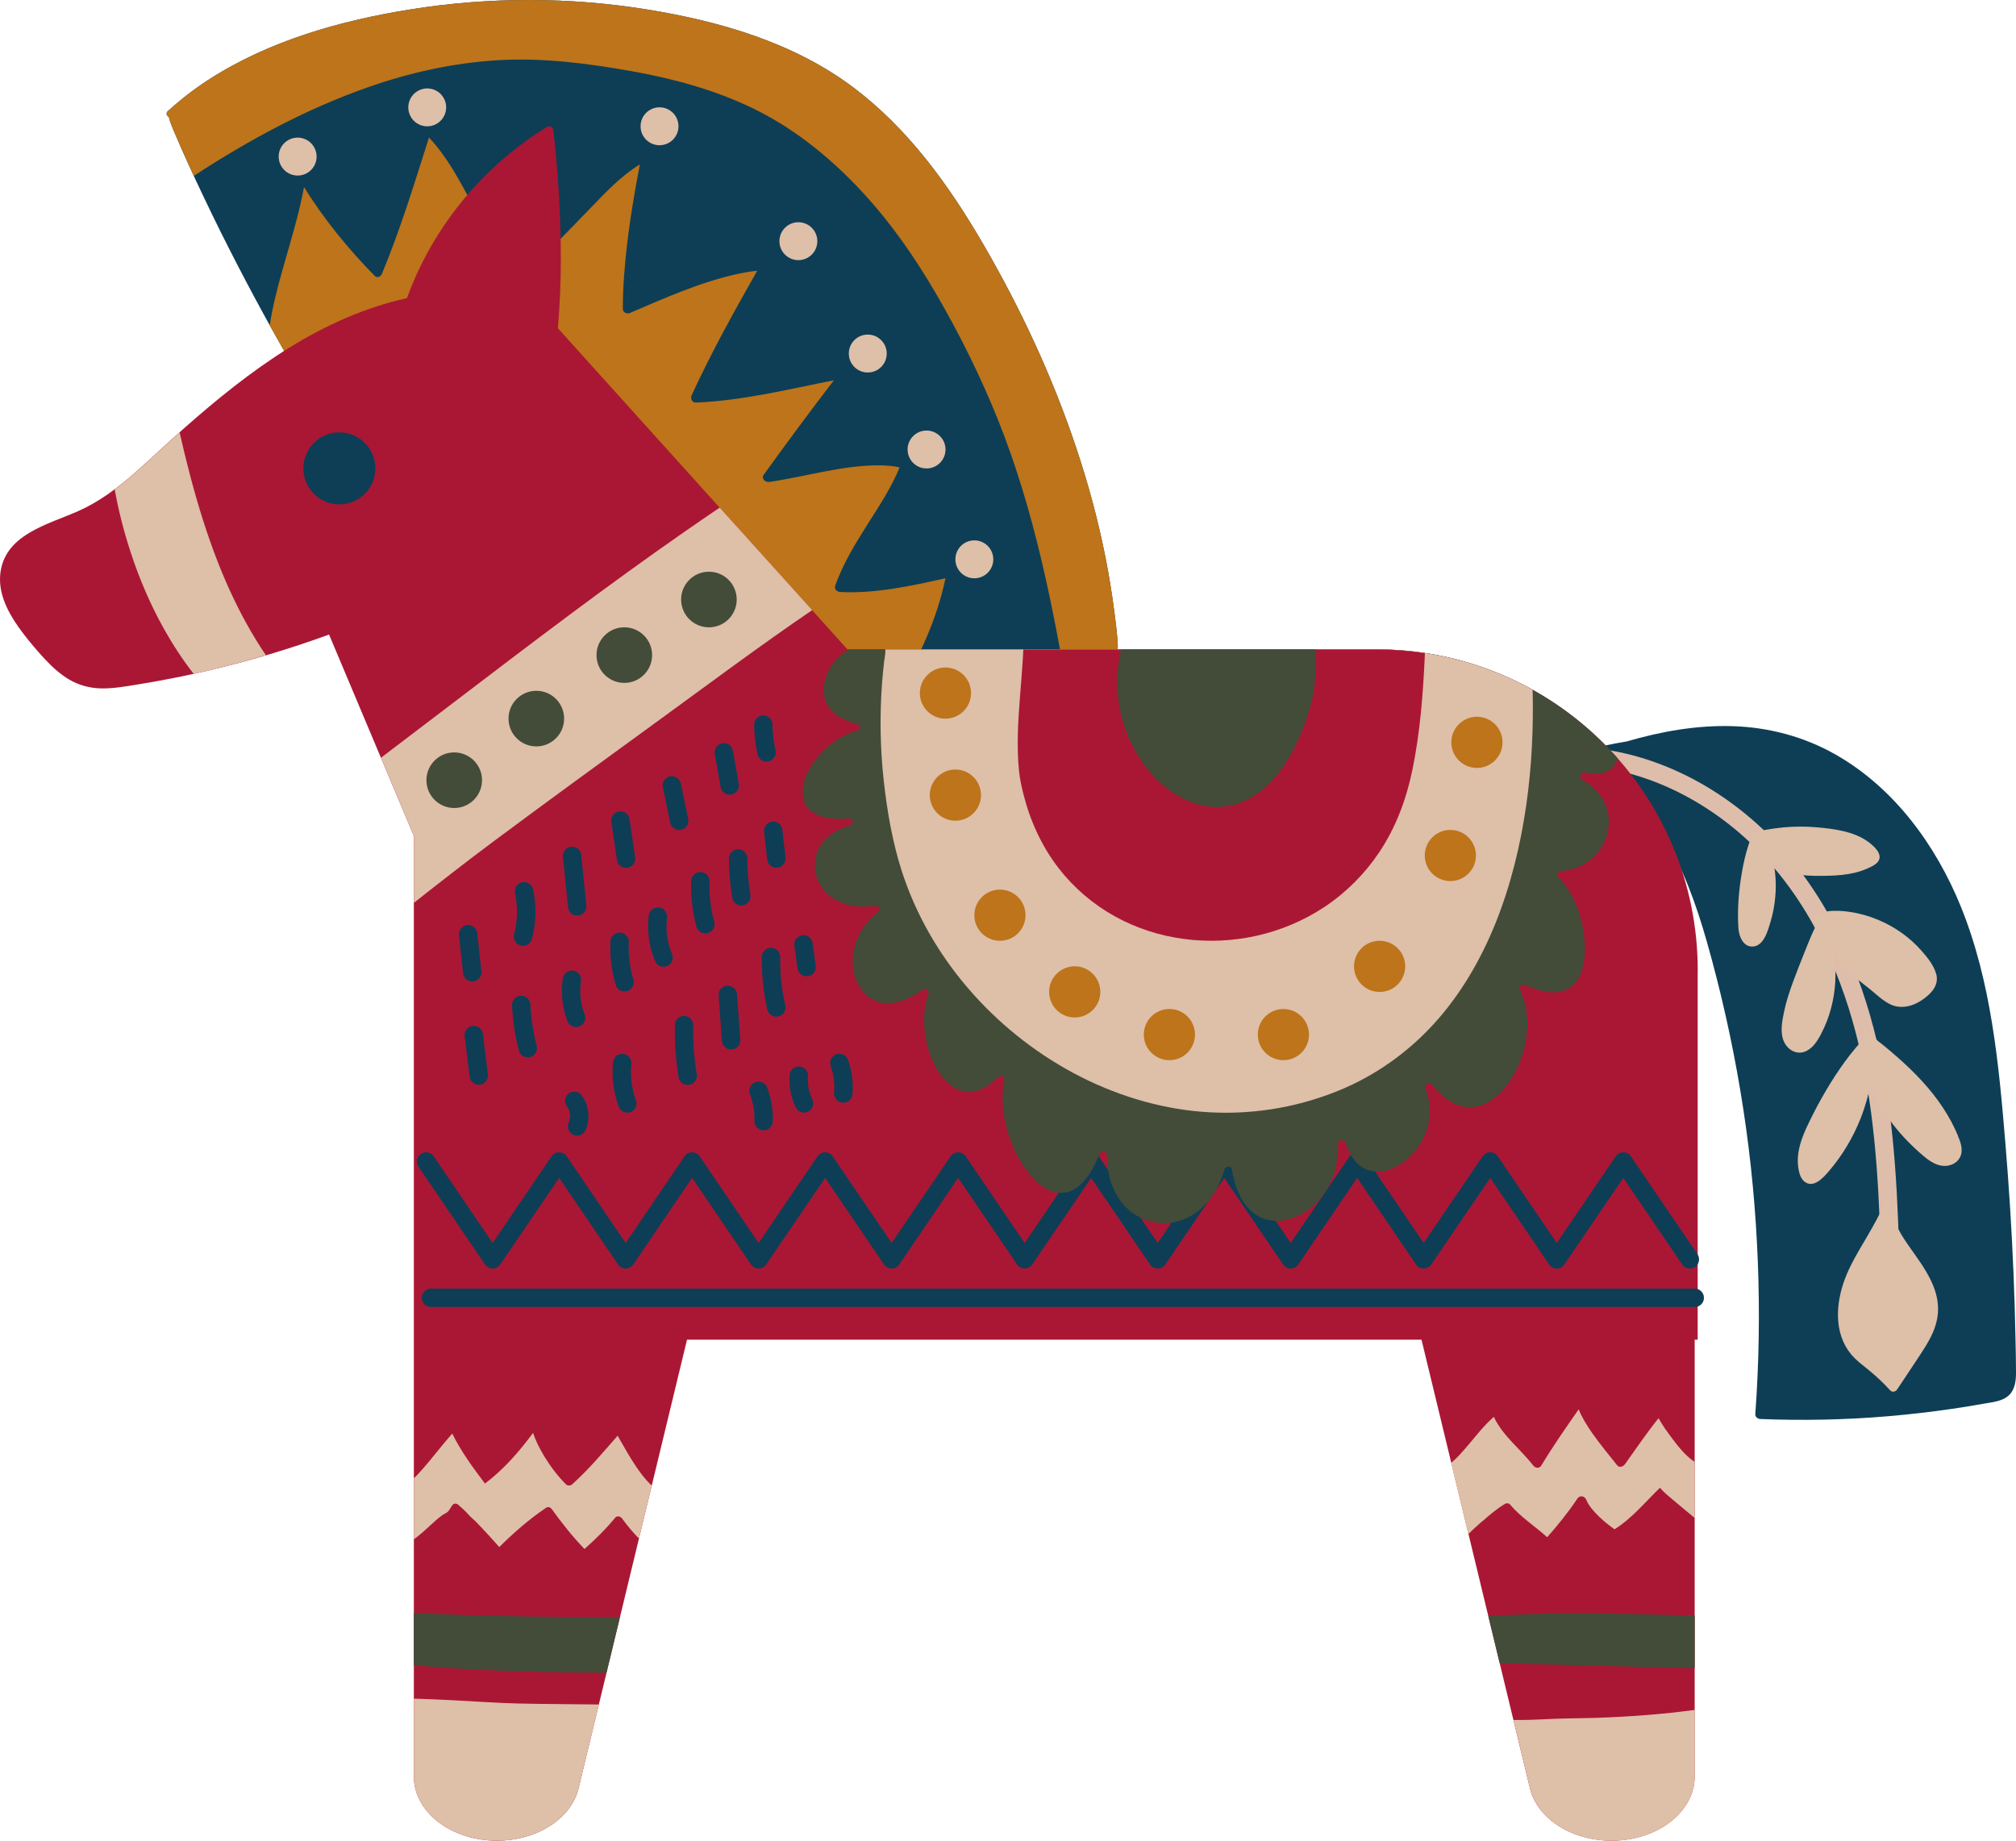 <svg xmlns="http://www.w3.org/2000/svg" id="Warstwa_2" data-name="Warstwa 2" viewBox="0 0 328.57 300"><defs><style> .cls-1 { fill: #0d3e56; } .cls-2 { stroke: #debeaa; } .cls-2, .cls-3 { fill: none; stroke-linecap: round; stroke-linejoin: round; stroke-width: 3px; } .cls-3 { stroke: #0d3e56; } .cls-4 { fill: #debfa8; } .cls-5 { fill: #aa1734; } .cls-6 { fill: #424c39; } .cls-7 { fill: #bd741a; } </style></defs><g id="Warstwa_2-2" data-name="Warstwa 2"><g><path class="cls-1" d="M328.49,218.2c-.07-3.51-.18-7.02-.32-10.52-.29-7.09-.73-14.17-1.32-21.23-1.08-13.01-2.3-26.42-7.25-38.64-4.08-10.07-10.91-19.44-20.5-24.87-5.13-2.9-10.86-4.41-16.74-4.59-5.85-.18-11.66.87-17.27,2.5-2.46.4-4.89.92-7.3,1.58-.82.22-.68,1.25,0,1.52,5.69,2.31,10.04,6.86,13.2,12.02,3.31,5.42,5.47,11.45,7.2,17.53,2.27,7.99,4.09,16.1,5.46,24.29,1.37,8.19,2.27,16.46,2.7,24.75.44,8.26.42,16.54-.06,24.79-.06,1.05-.13,2.1-.21,3.15-.03.44.39.77.79.79,6.95.28,13.92.14,20.85-.45,3.5-.3,6.99-.7,10.47-1.21,1.7-.25,3.4-.53,5.1-.83,1.41-.25,3.11-.37,4.18-1.43.98-.97,1.11-2.41,1.1-3.71,0-1.81-.04-3.62-.08-5.42Z"></path><path class="cls-2" d="M258.78,123.34c12.28,1.06,23.56,7.81,31.37,16.97,7.8,9.15,12.37,20.53,14.81,32.11,2.44,11.59,2.87,23.47,3.16,35.29.13,5.45.24,10.9.32,16.36"></path><g><path class="cls-4" d="M309.46,200.45c-.26-.5-.51-1-.7-1.53-.13-.35-.46-.96-.34-1.33.07-.21-.15-.4-.35-.35-.25.06-.43.16-.56.29.23-.67.39-1.36.47-2.06.02-.18-.24-.23-.33-.09-.63,1.08-1.17,2.22-1.76,3.33-.58,1.1-1.2,2.17-1.83,3.24-1.24,2.1-2.52,4.21-3.38,6.51-1.48,3.92-1.83,8.78.97,12.21.89,1.09,2.06,1.91,3.14,2.81,1.17.97,2.26,2.01,3.28,3.13.33.36.88.22,1.12-.14,1.3-1.96,2.62-3.92,3.91-5.89,1.15-1.75,2.27-3.63,2.64-5.73.77-4.37-1.97-8.02-4.35-11.37-.69-.98-1.37-1.97-1.93-3.03Z"></path><path class="cls-4" d="M319.15,185.2c-1.35-3.31-3.4-6.26-5.8-8.9-1.37-1.5-2.84-2.9-4.37-4.23-.74-.65-1.5-1.28-2.27-1.91-.33-.27-.74-.51-1-.86-.11-.14-.25-.32-.33-.48,0,0,0-.02-.02-.02,0,0,0,0,0-.02.22-.24.04-.72-.33-.59-.08.03-.38.07-.54.24-.09.1-.15.22-.2.34-.05.01-.09.03-.13.07-1.25,1.35-2.42,2.73-3.5,4.22-1.09,1.5-2.1,3.06-3.04,4.65-.94,1.59-1.82,3.23-2.63,4.89-.8,1.64-1.58,3.35-1.87,5.16-.14.88-.16,1.76-.02,2.64.12.76.36,1.68.99,2.18,1.46,1.17,3.08-.64,3.96-1.67,2.22-2.58,3.97-5.52,5.22-8.69.72-1.83,1.26-3.74,1.61-5.67,1.52,4.73,5.07,8.9,8.8,12.01,1.3,1.09,2.96,1.96,4.64,1.15.71-.34,1.22-1,1.35-1.77.17-.96-.19-1.9-.55-2.78Z"></path><path class="cls-4" d="M315.57,158.79c-.36-1.46-1.49-2.8-2.46-3.9-1.9-2.15-4.31-3.84-6.95-4.95-1.49-.63-3.05-1.08-4.66-1.31-.82-.12-1.64-.2-2.46-.18-.62.01-1.37,0-1.88.37-.04-.01-.09-.01-.14,0-.48.19-.87.33-1.23.72-.32.34-.2.88.18,1.07,0,.02,0,.04.02.07.02.04.03.07.05.11-.11.17-.21.35-.3.55-.19.42-.4.84-.58,1.27-.36.84-.69,1.68-1.03,2.53-.65,1.63-1.3,3.25-1.9,4.89-.59,1.6-1.12,3.23-1.47,4.9-.32,1.54-.68,3.35-.01,4.84.55,1.24,1.9,2.12,3.27,1.68,1.33-.43,2.14-1.71,2.76-2.89,1.41-2.67,2.19-5.65,2.34-8.66.08-1.66-.04-3.33-.36-4.96.23.3.48.6.72.9-.15.68.34,1.32.83,1.76,1.44,1.26,2.97,2.43,4.47,3.63,1.3,1.04,2.68,2.51,4.38,2.81,1.59.28,3.17-.34,4.43-1.29,1.3-.97,2.42-2.24,1.99-3.97Z"></path><path class="cls-4" d="M293.43,142.58c1.49.21,3.03.18,4.53.15,1.46-.03,2.93-.15,4.35-.49.7-.17,1.38-.4,2.04-.69.59-.26,1.29-.57,1.7-1.08.98-1.22-.72-2.66-1.64-3.32-2.31-1.65-5.5-2.07-8.26-2.31-1.79-.16-3.6-.16-5.39,0-.93.09-1.85.21-2.76.37-.43.08-.86.15-1.28.26-.5.12-.76.37-1.11.71-.06.06-.07.13-.08.2-.3.49-.49,1.13-.59,1.44-.46,1.43-.8,2.91-1.05,4.39-.5,2.88-.74,5.86-.58,8.78.05.96.28,2.07,1,2.77.75.73,1.88.66,2.62-.05.88-.84,1.27-2.28,1.61-3.4.41-1.33.66-2.7.79-4.08.19-2.05.06-4.14-.37-6.15,1.2,1.26,2.61,2.24,4.47,2.49Z"></path></g><path class="cls-1" d="M182.13,104.32c-.12-1.51-.3-3.02-.5-4.53-.39-3-.87-5.99-1.46-8.95-1.2-6.07-2.82-12.05-4.79-17.92-3.86-11.53-9.03-22.63-15.14-33.14-5.58-9.59-12.24-18.83-21.19-25.55-9.7-7.28-21.72-10.77-33.55-12.68-12.72-2.06-25.74-2.06-38.47-.04-11.54,1.83-23.29,5.15-33.17,11.57-2.31,1.5-4.49,3.2-6.52,5.05-.35.32-.16.77.18.93.15.71.43,1.37.72,2.07.39.93.79,1.86,1.2,2.79.82,1.86,1.65,3.7,2.51,5.54,1.73,3.7,3.51,7.37,5.36,11.01,3.69,7.28,7.61,14.45,11.77,21.47,2.35,3.96,4.72,7.94,7.3,11.75.02.02.04.04.06.06,4.27,8.4,10.87,15.46,18.51,20.94,9.6,6.88,20.82,11.12,32.26,13.75,12.45,2.86,25.37,4.2,38.13,4.53,6.64.17,13.29,0,19.9-.61,3.3-.3,6.59-.72,9.87-1.24,2.26-.36,4.92-.83,6.3-2.87.78-1.15.84-2.56.73-3.9Z"></path><path class="cls-7" d="M146.28,112.96c3.51-5.76,6.45-12.09,7.81-18.71-5.62,1.25-11.43,2.53-17.2,2.23-.48-.03-.95-.49-.77-1.01,1.28-3.64,3.32-6.93,5.38-10.18,1.86-2.94,3.81-5.89,5.12-9.12-1.12-.25-2.27-.33-3.43-.33-6.04,0-11.89,1.85-17.82,2.71-.6.09-1.35-.53-.9-1.17,3.74-5.18,7.54-10.33,11.44-15.4-7.45,1.47-14.87,3.32-22.49,3.63-.65.03-.92-.68-.69-1.2,3.19-6.95,6.92-13.64,10.68-20.29-1.16.13-2.3.33-3.44.58-5.99,1.35-11.65,3.88-17.26,6.29-.53.23-1.2-.03-1.2-.69,0-1.8.08-3.6.21-5.4.44-6.08,1.41-12.11,2.57-18.1-3.07,1.86-5.63,4.6-8.08,7.15-2.56,2.66-5.18,5.27-7.7,7.97-.8.86-1.79,1.93-3.08,1.88-1.6-.06-2.77-1.66-3.66-2.8-4.55-5.83-6.76-13.16-11.85-18.59-2.38,7.47-4.66,14.97-7.67,22.21-.2.48-.79.75-1.21.32-4.29-4.39-8.25-9.22-11.49-14.45-.32,1.71-.71,3.41-1.15,5.1-1.48,5.75-3.53,11.53-4.44,17.44,1.65,2.98,3.34,5.94,5.08,8.87,2.35,3.96,4.72,7.94,7.3,11.75.02.02.04.04.06.06,4.27,8.4,10.87,15.46,18.51,20.94,9.6,6.88,20.82,11.12,32.26,13.75,12.45,2.86,25.37,4.2,38.13,4.53.32,0,.63,0,.95.01Z"></path><path class="cls-7" d="M182.13,104.32c-.12-1.51-.3-3.02-.5-4.53-.39-3-.87-5.99-1.46-8.95-1.2-6.07-2.82-12.05-4.79-17.92-3.86-11.53-9.03-22.63-15.14-33.14-5.58-9.59-12.24-18.83-21.19-25.55-9.7-7.28-21.72-10.77-33.55-12.68-12.72-2.06-25.74-2.06-38.47-.04-11.54,1.83-23.29,5.15-33.17,11.57-2.31,1.5-4.49,3.2-6.52,5.05-.35.32-.16.77.18.93.15.71.43,1.37.72,2.07.39.93.79,1.86,1.2,2.79.7,1.59,1.42,3.17,2.15,4.75,8.91-5.84,18.38-10.94,28.38-14.45,6.8-2.39,13.89-3.96,21.09-4.4,7.32-.44,14.63.49,21.83,1.77,6.78,1.21,13.49,3.02,19.72,6.02,6.47,3.11,12.11,7.6,17.06,12.76,5.02,5.24,9.22,11.21,12.87,17.47,3.82,6.55,7.23,13.43,10.07,20.47,2.99,7.43,5.26,15.12,7.11,22.91.93,3.93,1.76,7.89,2.52,11.86.53,2.73,1.04,5.46,1.45,8.21.47-.07.94-.13,1.41-.2,2.26-.36,4.92-.83,6.3-2.87.78-1.15.84-2.56.73-3.9Z"></path><path class="cls-5" d="M276.7,158.17c0-28.9-23.43-52.33-52.33-52.33h-86.25l-47.19-52.34c.3-3.75.48-7.49.48-11.26,0-4.49-.17-8.97-.51-13.44-.19-2.51-.42-5.02-.71-7.53-.06-.49-.55-.89-1.03-.59-8.25,5.06-15.11,12.33-19.69,20.86-1.22,2.27-2.27,4.63-3.15,7.05-6.84,1.51-13.29,4.43-19.23,8.11-6.13,3.81-11.76,8.38-17.16,13.16-2.71,2.4-5.34,4.91-8.07,7.3-2.76,2.41-5.71,4.63-9.07,6.12C7.77,85.52.5,87.14.02,93.83c-.25,3.54,1.8,6.87,3.87,9.56,1.07,1.39,2.22,2.74,3.41,4.02,1.18,1.26,2.47,2.46,3.97,3.34,1.59.94,3.37,1.41,5.21,1.45,1.97.04,3.94-.32,5.88-.63,3.77-.61,7.53-1.34,11.25-2.2,6.79-1.57,13.47-3.56,20.02-5.95l13.82,32.83v153.29c0,5.78,6.06,10.46,13.54,10.46,6.52,0,12.12-3.59,13.31-8.54l17.67-73.11h119.71l17.67,73.11c1.2,4.95,6.79,8.54,13.31,8.54h0c7.48,0,13.54-4.68,13.54-10.46v-71.19h.49v-60.18Z"></path><polyline class="cls-3" points="69.45 189.31 80.29 205.25 91.13 189.31 101.97 205.25 112.8 189.31 123.64 205.25 134.48 189.31 145.32 205.25 156.16 189.31 167 205.25 177.84 189.31 188.68 205.25 199.52 189.31 210.36 205.25 221.19 189.31 232.03 205.25 242.88 189.31 253.72 205.25 264.57 189.31 275.41 205.25"></polyline><path class="cls-6" d="M78.73,272.17c6.56.31,13.12.42,19.68.45.15,0,.29,0,.44,0l2.19-9.05c-1.3,0-2.6,0-3.9,0-7.11-.03-14.22-.13-21.33-.35-2.79-.09-5.58-.2-8.37-.34v8.52c3.76.33,7.52.59,11.29.77Z"></path><path class="cls-6" d="M249.94,271.22c7.21.2,14.41.39,21.62.55,1.55.03,3.1.06,4.65.09v-8.55c-1.76-.04-3.51-.09-5.27-.13-7.1-.15-14.24-.38-21.34-.12-2.35.08-4.69.2-7.04.28l1.86,7.71c1.84.06,3.68.12,5.52.17Z"></path><path class="cls-6" d="M137.73,106.25c-1.99,1.35-3.49,3.81-3.5,6.25-.01,3.2,2.76,4.89,5.57,5.52.52.12.49.88,0,1.02-1.9.52-3.65,1.53-5.11,2.86-2.09,1.9-4.2,4.9-3.82,7.89.45,3.58,4.73,3.87,7.56,3.62.64-.06.71.91.15,1.08-1.77.53-3.49,1.45-4.61,2.97-1.6,2.17-1.53,5.08.03,7.25,1.94,2.7,5.49,3.41,8.61,2.9.49-.08,1.05.55.56.95-1.7,1.38-3.08,3.15-3.74,5.26-.9,2.86-.49,6.36,1.86,8.42,2.8,2.46,6.61.94,9.2-1.01.4-.3,1.03.21.86.66-.68,1.8-.84,3.74-.68,5.65.26,3.22,1.45,6.81,3.91,9.02,1.01.91,2.28,1.48,3.65,1.39,1.76-.11,3.28-1.25,4.48-2.44.44-.43,1.11.01.99.58-.53,2.48-.3,5.09.32,7.53.55,2.18,1.42,4.28,2.63,6.17,1,1.58,2.29,3.1,3.95,4,1.36.74,2.92.89,4.31.13,2.14-1.17,3.4-3.65,4.29-5.81.25-.61,1.21-.58,1.22.16.01,2.53.56,5.07,1.99,7.19,1.99,2.93,5.6,4.46,9.08,3.71,4.25-.91,6.97-4.6,8.08-8.6.15-.55,1.1-.63,1.2,0,.41,2.5,1.25,5.11,3.19,6.85,2.65,2.38,6.42,1.77,9.14-.15,3.45-2.45,5.15-6.7,4.97-10.85-.03-.73,1.02-.81,1.23-.17.58,1.78,1.6,3.62,3.42,4.36,2.89,1.18,6.04-.79,7.86-2.95,2.43-2.89,3.13-6.83,1.71-10.34-.23-.57.66-1.08,1.04-.61,1.44,1.81,3.39,3.57,5.82,3.73,3.84.25,6.68-3.27,8.15-6.41,1.81-3.85,2.3-8.68.48-12.61-.27-.59.27-1.12.86-.86,1.94.87,4.41,1.67,6.49.8,3.07-1.28,3.36-5.44,3.11-8.27-.32-3.56-1.63-7.48-4.19-10.06-.4-.41-.08-1.03.44-1.07,1.63-.13,3.21-.68,4.52-1.66,2.05-1.54,3.27-4.07,3.2-6.63-.09-2.88-1.87-5.23-4.34-6.58-.66-.36-.18-1.28.49-1.15,1.34.26,2.93.34,4.08-.53.59-.45.98-1.07,1.25-1.77-9.59-10.91-23.64-17.8-39.3-17.8h-85.97c-.23.12-.45.26-.67.4Z"></path><path class="cls-4" d="M144.12,107.59c-.15,1.28-.27,2.56-.37,3.84-.38,5.22-.3,10.47.27,15.68.54,4.96,1.4,10,2.92,14.76,2.25,7.04,6.01,13.58,10.82,19.18,4.81,5.61,10.65,10.32,17.16,13.82,6.47,3.47,13.64,5.74,20.98,6.33,7.56.61,15.12-.56,22.15-3.4,6.01-2.43,11.39-6.24,15.74-11.04,4.31-4.75,7.57-10.39,9.96-16.32,2.49-6.2,4.08-12.75,5.02-19.36.88-6.17,1.17-12.43,1.02-18.66-7.52-4.19-16.19-6.58-25.41-6.58h-80.09c.05.58-.09,1.18-.16,1.75Z"></path><path class="cls-5" d="M166.71,107.25c-.24,4.1-.71,8.19-.82,12.31-.05,2.04-.01,4.08.19,6.1.13,1.31.43,2.62.75,3.89,1.1,4.32,2.99,8.45,5.73,11.98,2.49,3.21,5.63,5.88,9.18,7.84,3.45,1.91,7.28,3.14,11.19,3.66,3.93.53,7.97.35,11.84-.51,3.95-.88,7.72-2.47,11.09-4.7,3.51-2.33,6.55-5.37,8.9-8.87,2.76-4.11,4.45-8.7,5.45-13.54,1.24-6.05,1.72-12.24,2-18.4,0-.19.01-.38.02-.57-2.56-.39-5.18-.59-7.85-.59h-57.6c-.02.47-.04.94-.07,1.41Z"></path><path class="cls-6" d="M182.14,112.67c.17,2.63.8,5.25,1.86,7.66,1.89,4.3,5.13,8.22,9.51,10.14,1.91.84,3.98,1.21,6.05.99,2.14-.23,4.25-1.18,5.96-2.54,2.33-1.85,4.06-4.35,5.41-6.99.88-1.72,1.58-3.51,2.18-5.34.54-1.66.98-3.3,1.14-5.04.18-1.89.21-3.79.2-5.7h-31.75c-.45,2.25-.72,4.49-.57,6.82Z"></path><path class="cls-4" d="M68.19,250.31c.68-.54,1.31-1.12,1.94-1.7.64-.59,1.28-1.19,2-1.69.27-.19.66-.33.88-.56.31-.32.48-.78.78-1.12.24-.26.64-.21.89,0,.64.56,1.25,1.12,1.81,1.76.28.32.64.58.95.89.31.31.61.62.91.94,1.03,1.08,2.03,2.19,3.02,3.31,2.37-2.34,4.88-4.55,7.65-6.41.33-.22.72-.04.92.24,1.63,2.27,3.38,4.48,5.32,6.49,1.79-1.58,3.49-3.26,5.01-5.11.32-.38.88-.19,1.12.14.83,1.16,1.76,2.25,2.75,3.27l2.09-8.65c-.06-.05-.12-.1-.18-.16-.91-.85-1.65-1.86-2.35-2.88-1.12-1.63-2.04-3.37-3.04-5.07-2.38,2.71-4.69,5.47-7.38,7.9-.3.27-.77.3-1.06,0-1.33-1.34-2.49-2.87-3.47-4.47-.75-1.22-1.42-2.53-1.87-3.9-2.26,3.07-4.8,5.97-7.84,8.27-1.94-2.58-3.9-5.23-5.33-8.15-.19.22-.38.44-.57.65-1.14,1.33-2.22,2.7-3.34,4.05-.55.66-1.11,1.3-1.69,1.92-.21.23-.43.45-.66.66v9.95c.26-.18.51-.37.74-.56Z"></path><path class="cls-4" d="M84.41,277.64c-3.6-.09-7.17-.36-10.76-.54-1.83-.09-3.66-.17-5.48-.23-.24,0-.48-.02-.72-.02v12.69c0,5.78,6.06,10.46,13.54,10.46,6.52,0,12.12-3.59,13.31-8.54l3.3-13.66c-4.4-.06-8.8-.06-13.19-.16Z"></path><path class="cls-4" d="M33.15,84.97c-1.52-4.77-2.77-9.62-3.88-14.5-2.47,2.22-4.89,4.5-7.39,6.69-1.03.9-2.09,1.78-3.19,2.6.62,3.44,1.49,6.83,2.57,10.15,1.42,4.36,3.23,8.6,5.47,12.6,1.43,2.55,3.03,5.01,4.83,7.31.69-.15,1.37-.3,2.05-.46,3.27-.76,6.51-1.62,9.73-2.57-4.53-6.67-7.74-14.16-10.19-21.83Z"></path><path class="cls-4" d="M67.45,147.15c4.34-3.43,8.71-6.83,13.15-10.14,8.69-6.46,17.45-12.84,26.22-19.21,8.48-6.16,16.88-12.46,25.55-18.36l-15.07-16.71c-1.88,1.28-3.76,2.56-5.63,3.86-6.41,4.46-12.73,9.05-18.99,13.72-6.26,4.67-12.48,9.4-18.69,14.14-3.96,3.02-7.93,6.04-11.9,9.05l5.36,12.74v10.91Z"></path><path class="cls-4" d="M241.72,247.84c1.12-1,2.28-1.96,3.57-2.74.24-.14.63-.12.81.1,1.74,2.07,4.06,3.53,6.06,5.34,1.77-2,3.44-4.07,4.92-6.29.41-.61,1.19-.44,1.45.19.45,1.08,1.32,1.99,2.14,2.79.77.74,1.6,1.4,2.47,2.02,2.85-1.79,5.01-4.45,7.4-6.77.62.73,1.37,1.34,2.11,1.96,1.18.99,2.37,1.97,3.55,2.96v-9.15c-.08-.04-.16-.09-.23-.14-1.54-1.09-2.74-2.73-3.85-4.22-.5-.66-.97-1.34-1.4-2.05-.14-.22-.28-.46-.41-.7-1.94,2.42-3.69,5-5.49,7.52-.26.37-.9.6-1.25.16-1.33-1.68-2.71-3.33-3.95-5.08-.89-1.26-1.74-2.6-2.33-4.04-2.09,3.01-4.2,6.01-6.08,9.15-.32.54-.98.44-1.33,0-2.04-2.66-4.99-4.84-6.41-7.93-1.57,1.35-2.85,3.04-4.19,4.61-.87,1.02-1.75,2.05-2.77,2.9l2.81,11.61c.73-.79,1.59-1.5,2.38-2.21Z"></path><path class="cls-4" d="M276.16,278.69c-5.14.7-10.31,1.08-15.49,1.27-2.46.09-4.93.08-7.39.18-1.82.07-3.64.18-5.47.19-.38,0-.76,0-1.14,0l2.69,11.14c1.2,4.95,6.79,8.54,13.31,8.54h0c7.48,0,13.54-4.68,13.54-10.46v-10.86s-.04,0-.05,0Z"></path><path class="cls-4" d="M161.89,91.16c0-1.7-1.38-3.09-3.09-3.09s-3.09,1.38-3.09,3.09,1.38,3.09,3.09,3.09,3.09-1.38,3.09-3.09Z"></path><circle class="cls-4" cx="151.01" cy="73.26" r="3.09"></circle><path class="cls-4" d="M144.52,57.62c0-1.7-1.38-3.09-3.09-3.09s-3.09,1.38-3.09,3.09,1.38,3.09,3.09,3.09,3.09-1.38,3.09-3.09Z"></path><circle class="cls-4" cx="130.12" cy="39.31" r="3.09"></circle><circle class="cls-4" cx="107.49" cy="20.58" r="3.09"></circle><path class="cls-4" d="M51.6,25.52c0-1.7-1.38-3.09-3.09-3.09s-3.09,1.38-3.09,3.09,1.38,3.09,3.09,3.09,3.09-1.38,3.09-3.09Z"></path><path class="cls-4" d="M66.85,18.84c.74,1.54,2.59,2.18,4.12,1.44,1.53-.74,2.18-2.59,1.44-4.12-.74-1.54-2.59-2.18-4.12-1.44s-2.18,2.59-1.44,4.12Z"></path><circle class="cls-7" cx="240.71" cy="120.99" r="4.17"></circle><circle class="cls-7" cx="224.85" cy="157.5" r="4.17"></circle><circle class="cls-7" cx="190.59" cy="168.62" r="4.17"></circle><circle class="cls-7" cx="175.16" cy="161.66" r="4.17"></circle><path class="cls-7" d="M240.55,139.43c0-2.3-1.87-4.17-4.17-4.17s-4.17,1.87-4.17,4.17,1.87,4.17,4.17,4.17,4.17-1.87,4.17-4.17Z"></path><circle class="cls-7" cx="209.17" cy="168.62" r="4.17"></circle><circle class="cls-7" cx="162.97" cy="149.16" r="4.17"></circle><path class="cls-7" d="M159.88,129.59c0-2.3-1.87-4.17-4.17-4.17s-4.17,1.87-4.17,4.17,1.87,4.17,4.17,4.17,4.17-1.87,4.17-4.17Z"></path><path class="cls-7" d="M158.26,112.96c0-2.3-1.87-4.17-4.17-4.17s-4.17,1.87-4.17,4.17,1.87,4.17,4.17,4.17,4.17-1.87,4.17-4.17Z"></path><circle class="cls-6" cx="74.03" cy="127.16" r="4.53"></circle><circle class="cls-6" cx="87.41" cy="117.12" r="4.53"></circle><circle class="cls-6" cx="101.75" cy="106.77" r="4.53"></circle><circle class="cls-6" cx="115.54" cy="97.71" r="4.53"></circle><circle class="cls-1" cx="55.31" cy="76.34" r="5.87"></circle><line class="cls-3" x1="70.25" y1="211.52" x2="276.21" y2="211.52"></line><path class="cls-3" d="M76.29,152.27c.23,2.06.45,4.13.68,6.19"></path><path class="cls-3" d="M85.41,145.26c.53,2.43.47,4.99-.17,7.39"></path><path class="cls-3" d="M93.24,139.5c.28,2.74.55,5.49.83,8.23"></path><path class="cls-3" d="M101.12,133.73c.3,2.07.61,4.15.91,6.22"></path><path class="cls-3" d="M109.5,128.01c.4,1.92.8,3.85,1.2,5.77"></path><path class="cls-3" d="M117.97,122.62c.32,1.8.64,3.6.96,5.4"></path><path class="cls-3" d="M124.41,118.11c.01,1.52.19,3.03.52,4.51"></path><path class="cls-3" d="M77.22,168.71c.27,2.2.54,4.39.81,6.59"></path><path class="cls-3" d="M84.95,163.79c.11,2.37.47,4.74,1.06,7.04"></path><path class="cls-3" d="M93.21,159.68c-.33,2.08-.09,4.25.68,6.21"></path><path class="cls-3" d="M100.98,153.5c-.1,2.22.18,4.46.81,6.59"></path><path class="cls-3" d="M107.22,149.39c-.28,2.26.05,4.59.93,6.68"></path><path class="cls-3" d="M114.15,143.63c-.09,2.36.18,4.73.81,7"></path><path class="cls-3" d="M120.3,139.92c.01,2.06.18,4.12.52,6.16"></path><path class="cls-3" d="M126.02,135.4c.17,1.51.34,3.01.51,4.52"></path><path class="cls-3" d="M93.6,179.41c.88,1.17,1.07,2.83.46,4.17"></path><path class="cls-3" d="M101.41,173.26c-.22,2.22.06,4.48.83,6.58"></path><path class="cls-3" d="M111.49,167.08c-.06,2.76.14,5.52.59,8.24"></path><path class="cls-3" d="M118.62,162.15c.18,2.47.36,4.93.54,7.4"></path><path class="cls-3" d="M125.66,155.97c-.04,2.76.25,5.53.86,8.23"></path><path class="cls-3" d="M130.95,153.92c.17,1.23.34,2.46.51,3.69"></path><path class="cls-3" d="M123.63,177.78c.61,1.57.89,3.26.82,4.94"></path><path class="cls-3" d="M130.2,175.31c-.14,1.55.16,3.13.84,4.52"></path><path class="cls-3" d="M136.8,173.25c.57,1.58.79,3.29.64,4.97"></path></g></g></svg>